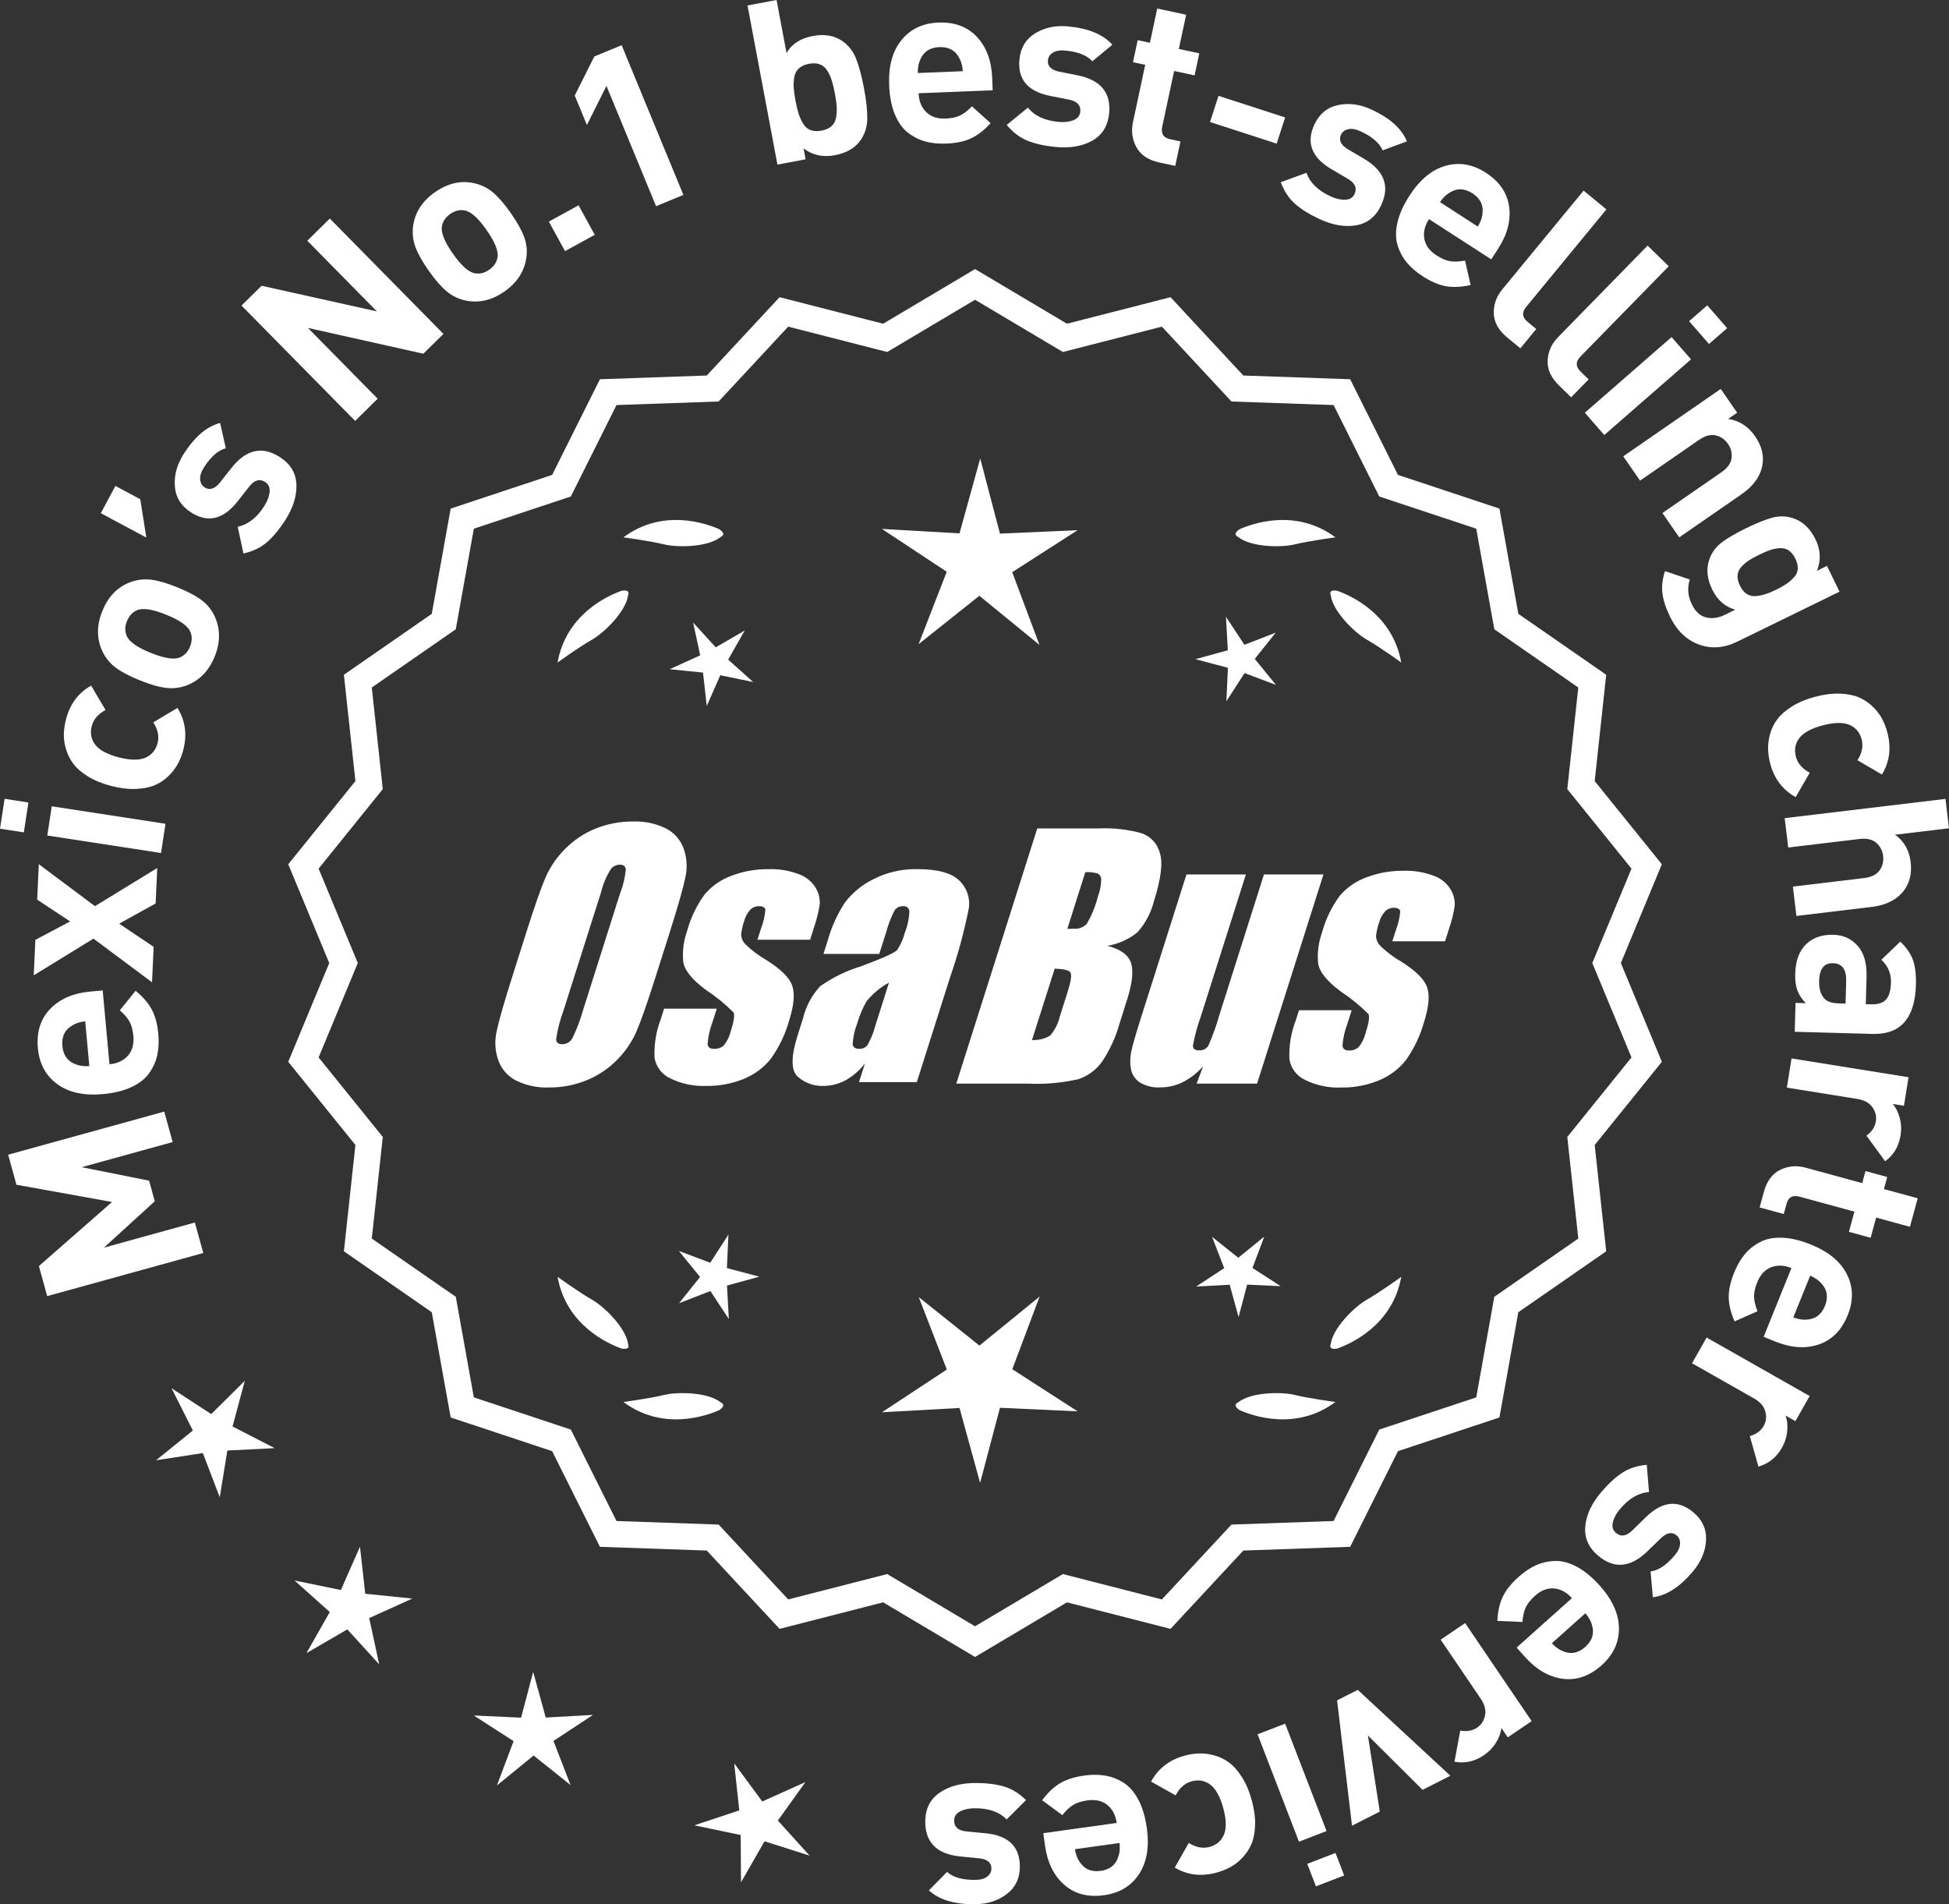 <?xml version="1.0" encoding="UTF-8"?>
<svg id="Layer_2" data-name="Layer 2" xmlns="http://www.w3.org/2000/svg" viewBox="0 0 308.514 301.394">
  <rect x="0" y="0" width="308.514" height="301.394" fill="#333333" stroke="none"/>
  <defs>
    <style>
      .cls-1 {
        fill: #fff;
      }
    </style>
  </defs>
  <g id="Layer_1-2" data-name="Layer 1">
    <g>
      <g>
        <polygon class="cls-1" points="38.755 218.54 33.436 223.813 27.158 219.727 30.529 226.416 24.704 231.124 32.107 229.985 34.785 236.98 35.989 229.587 43.469 229.202 36.81 225.773 38.755 218.54"/>
        <polygon class="cls-1" points="57.815 252.252 56.983 244.808 53.958 251.661 46.621 250.151 52.203 255.146 48.501 261.657 54.976 257.892 60.025 263.425 58.444 256.103 65.266 253.012 57.815 252.252"/>
        <polygon class="cls-1" points="86.388 271.844 84.401 264.621 82.486 271.863 75.003 271.52 81.298 275.579 78.66 282.59 84.466 277.858 90.318 282.533 87.611 275.549 93.867 271.428 86.388 271.844"/>
        <polygon class="cls-1" points="123.13 288.149 127.494 282.061 120.66 285.128 116.219 279.096 117.024 286.543 109.915 288.903 117.246 290.439 117.295 297.929 121.02 291.432 128.158 293.701 123.13 288.149"/>
      </g>
      <g>
        <path class="cls-1" d="M154.344,261.632l-14.465-8.599-16.302,4.175-11.457-12.326-16.818-.586-7.52-15.055-15.972-5.301-2.974-16.563-13.831-9.586,1.813-16.73-10.57-13.094,6.453-15.542-6.453-15.542,10.57-13.094-1.813-16.73,13.831-9.586,2.974-16.563,15.972-5.301,7.52-15.055,16.818-.586,11.457-12.326,16.302,4.175,14.465-8.599,14.465,8.599,16.302-4.175,11.457,12.326,16.818.586,7.52,15.055,15.972,5.301,2.974,16.563,13.831,9.586-1.813,16.73,10.57,13.094-6.453,15.542,6.453,15.542-10.57,13.094,1.813,16.73-13.831,9.586-2.974,16.563-15.972,5.301-7.52,15.055-16.818.586-11.457,12.326-16.302-4.175-14.465,8.599ZM140.356,249.713l13.988,8.315,13.988-8.315,15.764,4.038,11.079-11.92,16.263-.567,7.272-14.558,15.445-5.126,2.876-16.017,13.375-9.27-1.753-16.179,10.222-12.662-6.24-15.029,6.24-15.029-10.222-12.662,1.753-16.178-13.375-9.27-2.876-16.017-15.445-5.126-7.272-14.558-16.263-.567-11.079-11.92-15.764,4.038-13.988-8.316-13.988,8.316-15.764-4.038-11.079,11.92-16.263.567-7.272,14.558-15.445,5.126-2.876,16.017-13.375,9.27,1.753,16.178-10.222,12.662,6.24,15.029-6.24,15.029,10.222,12.662-1.753,16.179,13.375,9.27,2.876,16.017,15.445,5.126,7.272,14.558,16.263.567,11.079,11.92,15.764-4.038Z"/>
        <path class="cls-1" d="M154.345,262.259l-14.549-8.648-16.396,4.199-11.522-12.397-16.915-.59-7.562-15.141-16.063-5.331-2.992-16.659-13.91-9.641,1.824-16.826-10.632-13.169,6.49-15.631-6.49-15.631,10.632-13.17-1.824-16.826,13.91-9.641,2.992-16.659,16.063-5.332,7.562-15.141,16.915-.59,11.522-12.397,16.396,4.199,14.549-8.648,14.548,8.648,16.396-4.199,11.521,12.397,16.915.59,7.563,15.141,16.063,5.332,2.991,16.659,13.91,9.641-1.823,16.826,10.632,13.17-6.49,15.631,6.49,15.631-10.632,13.169,1.823,16.826-13.91,9.641-2.991,16.659-16.063,5.331-7.563,15.141-16.915.59-11.521,12.397-16.396-4.199-14.548,8.648ZM139.962,252.455l14.383,8.55,14.382-8.55,16.209,4.151,11.391-12.255,16.722-.583,7.478-14.968,15.88-5.271,2.956-16.468,13.752-9.531-1.802-16.635,10.509-13.019-6.416-15.453,6.416-15.453-10.509-13.02.023-.223,1.778-16.412-13.752-9.531-2.956-16.468-15.88-5.271-7.478-14.968-16.722-.583-11.391-12.255-16.209,4.151-14.382-8.55-14.383,8.55-16.208-4.151-11.392,12.255-16.722.583-7.477,14.968-15.88,5.271-2.957,16.468-13.752,9.531,1.803,16.634-10.509,13.02,6.416,15.453-6.416,15.453,10.509,13.019-.023.223-1.779,16.412,13.752,9.531,2.957,16.468,15.88,5.271,7.477,14.968,16.722.583,11.392,12.255,16.208-4.151ZM154.345,258.656l-14.071-8.365-15.858,4.062-11.144-11.99-16.36-.57-7.314-14.645-15.537-5.156-2.894-16.112-13.454-9.325,1.765-16.274-10.283-12.737,6.277-15.119-6.277-15.119,10.283-12.737-1.765-16.274,13.454-9.325,2.894-16.112,15.537-5.156,7.314-14.645,16.36-.57,11.144-11.991,15.858,4.062,14.071-8.365,14.071,8.365,15.857-4.062,11.145,11.991,16.359.57,7.315,14.645,15.536,5.156,2.894,16.112,13.454,9.325-1.764,16.274,10.283,12.737-6.277,15.119,6.277,15.119-10.283,12.737,1.764,16.274-13.454,9.325-2.894,16.112-15.536,5.156-7.315,14.645-16.359.57-11.145,11.99-15.857-4.062-14.071,8.365ZM140.439,249.136l13.905,8.266,13.905-8.266,15.67,4.014,11.014-11.849,16.166-.563,7.229-14.472,15.353-5.096,2.858-15.922,13.296-9.214-1.742-16.083,10.16-12.587-6.203-14.94,6.203-14.94-10.16-12.587,1.742-16.083-13.296-9.214-2.858-15.922-15.353-5.096-7.229-14.472-16.166-.563-11.014-11.849-15.67,4.014-13.905-8.267-13.905,8.267-15.671-4.014-11.013,11.849-16.167.563-7.229,14.472-15.354,5.096-2.858,15.922-13.296,9.214,1.743,16.083-10.16,12.587,6.203,14.94-6.203,14.94,10.16,12.587-1.743,16.083,13.296,9.214,2.858,15.922,15.354,5.096,7.229,14.472,16.167.563,11.013,11.849,15.671-4.014Z"/>
      </g>
      <g>
        <polygon class="cls-1" points="115.064 200.707 115.308 195.401 112.429 199.864 107.458 197.994 110.814 202.111 107.498 206.26 112.451 204.341 115.373 208.776 115.078 203.473 120.199 202.065 115.064 200.707"/>
        <polygon class="cls-1" points="164.57 205.206 155.039 212.974 145.432 205.299 149.875 216.764 139.607 223.529 151.884 222.847 155.145 234.703 158.29 222.816 170.573 223.379 160.239 216.714 164.57 205.206"/>
        <polygon class="cls-1" points="198.258 200.689 200.129 195.718 196.012 199.074 191.862 195.758 193.781 200.711 189.346 203.633 194.649 203.338 196.057 208.459 197.416 203.325 202.721 203.568 198.258 200.689"/>
      </g>
      <g>
        <path class="cls-1" d="M195.959,221.982c-.197.099-.32.215-.359.348-.001.002-.003.003-.005.005.001 0.0.002.001.003.001-.063.227.115.505.606.846,2.043.909,8.925,3.375,15.191-1.283,0,0-4.07-.534-6.459-1.115-2.166-.527-6.98-.443-8.977,1.198Z"/>
        <path class="cls-1" d="M210.622,213.249c0.0.002-0.0.004-0.0.007.001-0.0.002-.001.003-.001.11.208.43.288,1.022.199,2.109-.742,8.805-3.676,10.161-11.365,0,0-3.325,2.407-5.461,3.625-1.936,1.104-5.378,4.471-5.703,7.036-.075.207-.085.376-.022.5Z"/>
      </g>
      <g>
        <path class="cls-1" d="M114.112,221.982c.197.099.32.215.359.348.001.002.003.003.005.005-.001 0-.002.001-.003.001.063.227-.115.505-.606.846-2.043.909-8.925,3.375-15.191-1.283,0,0,4.07-.534,6.459-1.115,2.166-.527,6.98-.443,8.977,1.198Z"/>
        <path class="cls-1" d="M99.448,213.249c-0.0.002 0.0.004 0.0.007-.001-0-.002-.001-.003-.001-.11.208-.43.288-1.022.199-2.109-.742-8.805-3.676-10.161-11.365,0,0,3.325,2.407,5.461,3.625,1.936,1.104,5.378,4.471,5.703,7.036.075.207.085.376.022.5Z"/>
      </g>
      <g>
        <path class="cls-1" d="M114.112,84.967c.197-.099.32-.215.359-.348.001-.002.003-.003.005-.005-.001-0-.002-.001-.003-.001.063-.227-.115-.505-.606-.846-2.043-.909-8.925-3.375-15.191,1.283,0,0,4.07.534,6.459,1.115,2.166.527,6.98.443,8.977-1.198Z"/>
        <path class="cls-1" d="M99.448,93.7c-0-.002 0-.004 0-.007-.001 0-.002.001-.003.001-.11-.208-.43-.288-1.022-.199-2.109.742-8.805,3.676-10.161,11.365,0,0,3.325-2.407,5.461-3.625,1.936-1.104,5.378-4.471,5.703-7.036.075-.207.085-.376.022-.5Z"/>
      </g>
      <g>
        <path class="cls-1" d="M195.959,84.967c-.197-.099-.32-.215-.359-.348-.001-.002-.003-.003-.005-.005.001-0.0.002-.001.003-.001-.063-.227.115-.505.606-.846,2.043-.909,8.925-3.375,15.191,1.283,0,0-4.07.534-6.459,1.115-2.166.527-6.98.443-8.977-1.198Z"/>
        <path class="cls-1" d="M210.622,93.7c0-.002-0-.004-0-.007.001 0.0.002.001.003.001.11-.208.43-.288,1.022-.199,2.109.742,8.805,3.676,10.161,11.365,0,0-3.325-2.407-5.461-3.625-1.936-1.104-5.378-4.471-5.703-7.036-.075-.207-.085-.376-.022-.5Z"/>
      </g>
      <g id="Group_4" data-name="Group 4">
        <g id="Group_1" data-name="Group 1">
          <path id="Path_1" data-name="Path 1" class="cls-1" d="M103.802,154.526c-1.287,4.058-2.289,6.932-3.006,8.623-.743,1.73-1.811,3.301-3.145,4.628-1.374,1.392-3.018,2.488-4.831,3.221-1.89.759-3.911,1.14-5.947,1.123-1.762.067-3.514-.296-5.104-1.059-1.333-.652-2.362-1.794-2.872-3.188-.534-1.48-.633-3.081-.285-4.615.343-1.661,1.174-4.572,2.493-8.734l2.193-6.911c1.287-4.058,2.289-6.932,3.006-8.623.743-1.73,1.811-3.301,3.145-4.628,1.374-1.392,3.018-2.488,4.831-3.221,1.89-.757,3.911-1.138,5.947-1.12,1.762-.067,3.514.296,5.104,1.059,1.332.654,2.36,1.796,2.872,3.189.534,1.48.633,3.082.285,4.616-.343,1.661-1.173,4.571-2.492,8.731l-2.194,6.909ZM98.211,141.252c.442-1.159.728-2.373.849-3.608-.025-.526-.342-.786-.951-.786-.528.006-1.028.236-1.375.634-.738,1.153-1.278,2.422-1.598,3.754l-5.99,18.863c-.521,1.405-.892,2.861-1.11,4.343,0,.552.337.824.98.824.663-.002,1.272-.367,1.586-.951.708-1.449,1.281-2.96,1.712-4.514l5.891-18.565.005.005Z"/>
          <path id="Path_2" data-name="Path 2" class="cls-1" d="M128.238,148.734h-8.337l.571-1.795c.36-.932.588-1.91.678-2.904-.032-.406-.374-.609-1.027-.609-.511-.005-1.002.199-1.36.563-.44.48-.76,1.059-.932,1.687-.261.721-.434,1.471-.516,2.234.027.588.273,1.145.692,1.559.987.957,2.09,1.787,3.283,2.47,2.283,1.433,3.65,2.78,4.102,4.039.45,1.262.298,3.1-.469,5.516-.606,2.188-1.593,4.253-2.916,6.099-1.134,1.403-2.607,2.494-4.28,3.17-1.866.76-3.866,1.137-5.881,1.11-1.989.089-3.969-.323-5.758-1.198-1.308-.611-2.234-1.824-2.479-3.246-.096-2.11.247-4.217,1.008-6.188l.507-1.598h8.334l-.665,2.097c-.426,1.113-.691,2.281-.786,3.469.038.533.375.799.995.799.573.035,1.136-.159,1.566-.539.535-.66.914-1.431,1.11-2.258.501-1.579.646-2.568.436-2.968-1.324-1.328-2.782-2.516-4.35-3.545-2.238-1.661-3.445-3.17-3.62-4.527-.144-1.635.068-3.281.622-4.825.569-2.111,1.53-4.096,2.831-5.852,1.142-1.318,2.605-2.319,4.247-2.904,1.841-.694,3.795-1.04,5.763-1.02,1.695-.065,3.385.22,4.965.837,1.093.416,2.01,1.195,2.597,2.206.446.77.652,1.655.589,2.543-.197,1.246-.505,2.473-.919,3.665l-.603,1.927v-.013Z"/>
          <path id="Path_3" data-name="Path 3" class="cls-1" d="M139.176,150.986h-8.832l.704-2.219c.594-2.102,1.506-4.101,2.703-5.929,1.19-1.558,2.727-2.818,4.489-3.678,2.159-1.102,4.557-1.651,6.981-1.598,3.183,0,5.391.602,6.626,1.807,1.207,1.138,1.77,2.801,1.503,4.439-.732,3.678-1.717,7.301-2.948,10.842l-5.275,16.619h-9.151l.939-2.948c-.833,1.085-1.877,1.991-3.069,2.663-1.084.587-2.299.892-3.532.888-1.495.057-2.952-.476-4.058-1.483-1.059-.989-1.059-3.155,0-6.499l.863-2.723c.457-1.89,1.387-3.633,2.701-5.066,1.961-1.384,4.13-2.445,6.425-3.145,3.5-1.3,5.432-2.171,5.795-2.614.543-.846.947-1.772,1.198-2.745.429-1.076.669-2.218.71-3.376-.029-.466-.43-.82-.895-.792-.018.001-.037.003-.055.005-.549-.041-1.079.21-1.395.66-.559,1.094-1.001,2.244-1.319,3.43l-1.105,3.462ZM140.721,155.525c-1.375.739-2.587,1.749-3.563,2.968-.617,1.087-1.105,2.242-1.452,3.442-.417,1.06-.665,2.179-.735,3.316.057.494.387.748,1.008.748.515.039,1.016-.18,1.337-.584.548-.968.966-2.005,1.243-3.082l2.162-6.809Z"/>
        </g>
        <g id="Group_3" data-name="Group 3">
          <path id="Path_7" data-name="Path 7" class="cls-1" d="M164.184,131.119h9.778c2.286-.102,4.574.159,6.778.773,1.417.502,2.491,1.676,2.866,3.132.482,1.573.169,4.102-.939,7.589-.458,1.832-1.352,3.527-2.606,4.939-1.376,1.117-3.019,1.855-4.768,2.143,2.092.552,3.341,1.458,3.747,2.732s.191,3.227-.647,5.852l-1.186,3.747c-.599,2.16-1.543,4.209-2.797,6.068-.911,1.247-2.181,2.187-3.64,2.694-2.64.61-5.352.853-8.059.723h-11.338l12.82-40.394h-.012ZM166.954,153.303l-3.594,11.305c1.003.055,2-.187,2.866-.697.763-.878,1.295-1.933,1.548-3.069l1.198-3.766c.552-1.731.712-2.779.481-3.145-.229-.368-1.059-.571-2.505-.622l.005-.007ZM171.798,138.035l-2.847,8.985c.425-.019.755-.025.989-.025.773.074,1.538-.207,2.08-.762.796-1.36,1.394-2.827,1.775-4.356.325-.849.501-1.747.519-2.656.007-.396-.201-.766-.545-.964-.638-.177-1.299-.25-1.96-.218l-.012-.003Z"/>
          <path id="Path_8" data-name="Path 8" class="cls-1" d="M209.493,138.405l-10.506,33.107h-9.574l1.034-2.752c-.9,1.034-1.989,1.886-3.208,2.511-1.107.552-2.327.839-3.563.837-1.145.071-2.284-.208-3.267-.799-.732-.487-1.233-1.252-1.389-2.118-.163-.914-.146-1.851.051-2.759.197-.957.742-2.86,1.649-5.7l7.089-22.332h9.409l-7.152,22.528c-.542,1.492-.956,3.028-1.236,4.59,0,.481.317.723.97.723.596.053,1.171-.237,1.483-.748.687-1.562,1.264-3.17,1.725-4.812l7.07-22.28h9.409l.005.004Z"/>
          <path id="Path_9" data-name="Path 9" class="cls-1" d="M228.735,148.987h-8.338l.571-1.795c.36-.932.588-1.91.678-2.904-.032-.406-.374-.609-1.027-.609-.511-.004-1.001.199-1.359.563-.44.48-.76,1.059-.932,1.687-.26.721-.432,1.47-.514,2.231.027.588.273,1.145.692,1.559.986.958,2.089,1.788,3.281,2.472,2.283,1.433,3.65,2.78,4.102,4.039.45,1.262.298,3.1-.469,5.516-.606,2.188-1.593,4.253-2.916,6.099-1.134,1.403-2.607,2.494-4.28,3.17-1.866.76-3.866,1.137-5.881,1.11-1.989.089-3.969-.323-5.758-1.198-1.308-.611-2.234-1.824-2.479-3.246-.096-2.11.247-4.217,1.008-6.188l.507-1.598h8.338l-.665,2.099c-.426,1.113-.691,2.281-.786,3.469.038.533.375.799.995.799.573.035,1.136-.159,1.566-.539.535-.66.914-1.431,1.11-2.258.501-1.579.646-2.568.436-2.968-1.324-1.328-2.782-2.516-4.35-3.545-2.238-1.661-3.445-3.17-3.62-4.527-.144-1.635.068-3.281.622-4.825.569-2.111,1.53-4.096,2.831-5.852,1.142-1.318,2.605-2.319,4.247-2.904,1.841-.694,3.795-1.04,5.763-1.02,1.695-.065,3.385.22,4.965.837,1.096.414,2.016,1.194,2.606,2.206.446.77.652,1.655.589,2.543-.197,1.246-.505,2.473-.919,3.665l-.609,1.921-.007-.009Z"/>
        </g>
      </g>
      <g>
        <path class="cls-1" d="M25.997,175.937l1.332,4.823-14.4,3.977,10.673,2.132.899,3.262-8.055,7.342,14.4-3.978,1.332,4.824-24.707,6.824-1.313-4.754,11.577-10.144-15.132-2.73-1.313-4.754,24.707-6.823Z"/>
        <path class="cls-1" d="M16.256,156.759l1.074,11.687c1.243-.114,2.214-.565,2.912-1.353.699-.787.988-1.826.87-3.117-.088-.956-.297-1.726-.628-2.31-.331-.584-.837-1.17-1.518-1.758l2.499-3.086c1.121.91,1.963,1.875,2.525,2.895.564,1.021.921,2.332,1.068,3.933.109,1.195.06,2.29-.15,3.286-.209.996-.622,1.943-1.238,2.843-.616.901-1.548,1.649-2.794,2.246-1.246.597-2.778.979-4.595,1.146-2.986.274-5.392-.251-7.213-1.578-1.821-1.326-2.845-3.221-3.071-5.682-.235-2.557.412-4.629,1.941-6.216,1.528-1.587,3.644-2.504,6.343-2.753l1.974-.181ZM13.487,161.642c-.812.099-1.467.304-1.968.615-1.238.692-1.788,1.792-1.649,3.297.138,1.506.878,2.486,2.223,2.941.55.215,1.232.296,2.047.246l-.652-7.098Z"/>
        <path class="cls-1" d="M24.891,137.384l-.257,5.61-5.766,3.197,5.453,3.672-.255,5.61-9.271-6.909-9.454,5.804.256-5.61,5.502-2.92-5.213-3.445.256-5.61,8.888,6.639,9.861-6.038Z"/>
        <path class="cls-1" d="M4.499,127.013l-.727,4.732-3.772-.579.727-4.732,3.772.579ZM26.198,130.383l-.709,4.626-18.005-2.766.709-4.625,18.005,2.766Z"/>
        <path class="cls-1" d="M28.091,112.045c1.243,2.006,1.55,4.218.926,6.634-.197.767-.476,1.488-.837,2.164-.36.675-.85,1.324-1.469,1.944-.619.621-1.339,1.11-2.163,1.468-.823.358-1.831.562-3.022.614-1.189.052-2.494-.105-3.913-.471-1.416-.366-2.633-.86-3.649-1.482-1.018-.622-1.794-1.287-2.33-1.996-.536-.709-.931-1.486-1.182-2.332-.253-.846-.367-1.65-.345-2.412.023-.762.134-1.527.332-2.294.631-2.44,1.96-4.228,3.988-5.366l2.275,3.86c-1.181.637-1.91,1.49-2.186,2.559-.274,1.069-.103,2.031.519,2.885.663.89,1.913,1.572,3.748,2.046,1.86.48,3.295.492,4.306.033.957-.446,1.574-1.204,1.851-2.273s.052-2.168-.674-3.297l3.825-2.284Z"/>
        <path class="cls-1" d="M28.048,92.948c1.67.675,2.965,1.36,3.888,2.056.921.697,1.62,1.581,2.093,2.651.867,1.956.851,4.046-.049,6.271-.891,2.203-2.327,3.707-4.309,4.51-1.106.433-2.233.58-3.381.439-1.146-.14-2.543-.542-4.189-1.208-1.647-.666-2.926-1.344-3.838-2.036-.911-.691-1.613-1.578-2.108-2.658-.867-1.955-.854-4.034.034-6.237.918-2.27,2.358-3.784,4.322-4.544,1.106-.433,2.229-.581,3.364-.446,1.136.136,2.526.536,4.173,1.201ZM26.295,97.287c-2.157-.872-3.694-1.104-4.61-.698-.719.306-1.248.881-1.59,1.726-.334.824-.347,1.595-.042,2.313.375.928,1.643,1.829,3.801,2.701,2.182.881,3.728,1.119,4.643.712.72-.305,1.245-.869,1.577-1.692.343-.846.361-1.627.056-2.346-.375-.929-1.653-1.833-3.834-2.715Z"/>
        <path class="cls-1" d="M22.204,79.017l.959,6.066-7.205-3.856,2.311-4.316,3.936,2.106Z"/>
        <path class="cls-1" d="M44.3,72.347c1.676,1.079,2.549,2.526,2.62,4.342.072,1.817-.522,3.703-1.782,5.66-.937,1.453-1.894,2.606-2.873,3.46-.978.854-2.219,1.453-3.726,1.796l-.915-4.23c1.612-.332,3.01-1.415,4.192-3.251.494-.767.78-1.51.858-2.23.079-.72-.154-1.255-.699-1.606-.866-.559-1.709-.315-2.524.729l-1.881,2.386c-2.251,2.831-4.698,3.396-7.342,1.693-1.574-1.014-2.424-2.396-2.552-4.149-.128-1.752.354-3.476,1.447-5.17,1.728-2.684,3.637-4.295,5.725-4.833l.892,4c-1.212.332-2.353,1.326-3.418,2.98-.48.747-.695,1.401-.644,1.962.053.562.291.979.715,1.251.786.507,1.591.255,2.415-.757l1.841-2.326c2.316-2.932,4.867-3.501,7.65-1.708Z"/>
        <path class="cls-1" d="M70.194,52.852l-3.18,3.133-18.272-4.082,11.041,11.207-3.565,3.512-17.989-18.259,3.181-3.133,18.248,4.056-11.017-11.181,3.565-3.512,17.988,18.259Z"/>
        <path class="cls-1" d="M80.843,33.705c1.033,1.474,1.747,2.754,2.143,3.84s.5,2.207.314,3.363c-.336,2.112-1.488,3.857-3.452,5.235-1.944,1.364-3.969,1.845-6.068,1.441-1.164-.239-2.189-.729-3.076-1.47-.886-.741-1.839-1.839-2.858-3.293-1.02-1.454-1.725-2.718-2.112-3.795-.389-1.076-.496-2.202-.324-3.378.336-2.111,1.477-3.85,3.422-5.214,2.005-1.406,4.037-1.893,6.098-1.462,1.164.239,2.186.725,3.066,1.456.879.732,1.829,1.824,2.849,3.278ZM77.011,36.393c-1.336-1.906-2.499-2.938-3.489-3.094-.769-.135-1.526.06-2.272.583-.728.51-1.158,1.149-1.293,1.918-.189.984.384,2.428,1.72,4.334,1.351,1.926,2.521,2.967,3.51,3.123.769.136,1.517-.052,2.244-.562.746-.523,1.187-1.169,1.321-1.938.19-.983-.389-2.438-1.74-4.363Z"/>
        <path class="cls-1" d="M94.144,37.166l-4.703,2.579-2.562-4.672,4.703-2.579,2.562,4.672Z"/>
        <path class="cls-1" d="M108.177,30.849l-4.326,1.785-7.853-19.036-3.096,6.184-1.922-4.659,3.096-6.184,4.327-1.785,9.773,23.695Z"/>
        <path class="cls-1" d="M136.754,13.919c.36,1.911.536,3.501.531,4.772-.004,1.271-.331,2.395-.978,3.371-.854,1.309-2.234,2.142-4.145,2.501-1.912.359-3.566-0-4.965-1.081l.325,1.733-4.458.839L118.327.865l4.599-.865,1.577,8.385c.831-1.426,2.202-2.318,4.112-2.678s3.501-.085,4.771.824c.957.675,1.669,1.603,2.136,2.785.466,1.182.878,2.716,1.232,4.603ZM132.444,16.91c-.032-.567-.131-1.276-.29-2.125s-.327-1.543-.503-2.085c-.174-.541-.41-1.052-.709-1.533-.298-.481-.689-.81-1.174-.988-.485-.177-1.06-.204-1.719-.08-.661.124-1.185.357-1.573.699-.388.342-.632.791-.735,1.347-.103.557-.138,1.119-.104,1.686.033.568.13,1.276.29,2.125.159.85.328,1.545.503,2.085.175.541.412,1.059.713,1.551.3.493.692.829,1.178,1.005.484.178,1.058.204,1.718.08.661-.125,1.185-.357,1.572-.699.387-.341.632-.796.732-1.365.101-.568.135-1.136.101-1.704Z"/>
        <path class="cls-1" d="M157.137,14.288l-11.727.47c.051,1.248.449,2.24,1.2,2.979.75.739,1.772,1.082,3.067,1.03.958-.038,1.739-.208,2.34-.508.601-.3,1.212-.775,1.835-1.425l2.952,2.656c-.966,1.072-1.973,1.863-3.021,2.373-1.048.51-2.376.798-3.983.862-1.198.048-2.289-.059-3.271-.319-.984-.261-1.909-.722-2.776-1.384-.868-.662-1.567-1.631-2.099-2.906-.531-1.276-.834-2.825-.906-4.647-.121-2.998.529-5.372,1.947-7.122,1.419-1.75,3.364-2.675,5.834-2.774,2.566-.103,4.603.65,6.108,2.259,1.505,1.609,2.312,3.769,2.421,6.478l.079,1.979ZM152.404,11.271c-.058-.814-.228-1.48-.513-1.997-.628-1.272-1.696-1.877-3.207-1.817-1.512.061-2.527.75-3.052,2.068-.242.538-.36,1.216-.351,2.032l7.122-.286Z"/>
        <path class="cls-1" d="M175.567,17.957c-.198,1.982-1.09,3.418-2.675,4.31-1.584.891-3.534,1.22-5.851.989-1.719-.172-3.182-.499-4.388-.981-1.207-.482-2.306-1.316-3.296-2.5l3.349-2.74c1.029,1.285,2.631,2.036,4.804,2.253.907.09,1.7.007,2.378-.251.675-.258,1.047-.709,1.111-1.354.102-1.026-.498-1.666-1.799-1.917l-2.98-.587c-3.547-.716-5.162-2.638-4.85-5.767.186-1.863,1.029-3.25,2.532-4.161,1.502-.911,3.256-1.267,5.262-1.066,3.175.317,5.479,1.284,6.91,2.897l-3.156,2.615c-.848-.929-2.251-1.491-4.208-1.687-.884-.088-1.564.019-2.04.321-.478.302-.741.704-.791,1.206-.094.932.499,1.533,1.773,1.805l2.909.58c3.665.728,5.334,2.74,5.005,6.036Z"/>
        <path class="cls-1" d="M186.035,26.257l-2.5-.534c-1.736-.371-2.946-1.169-3.629-2.396-.684-1.226-.872-2.554-.565-3.986l1.939-9.084-1.936-.413.744-3.485,1.937.413,1.157-5.421,4.578.978-1.159,5.422,3.239.692-.745,3.485-3.238-.692-1.881,8.801c-.234,1.104.175,1.768,1.232,1.993l1.653.354-.827,3.873Z"/>
        <path class="cls-1" d="M202.086,22.733l-10.547-3.419,1.344-4.144,10.547,3.419-1.344,4.144Z"/>
        <path class="cls-1" d="M218.636,32.47c-.842,1.806-2.156,2.867-3.947,3.186-1.789.318-3.739-.015-5.849-.997-1.567-.73-2.84-1.521-3.819-2.375-.979-.853-1.74-2.002-2.286-3.447l4.066-1.482c.548,1.553,1.811,2.79,3.791,3.712.826.385,1.603.567,2.327.547.723-.02,1.223-.324,1.496-.911.436-.935.08-1.736-1.064-2.402l-2.62-1.538c-3.111-1.846-4.004-4.194-2.676-7.044.79-1.697,2.044-2.727,3.764-3.092,1.718-.364,3.492-.121,5.319.73,2.894,1.348,4.749,3.02,5.566,5.016l-3.842,1.427c-.494-1.156-1.633-2.151-3.417-2.981-.805-.375-1.482-.499-2.031-.371-.55.128-.931.42-1.143.877-.396.849-.036,1.612,1.076,2.29l2.556,1.507c3.22,1.897,4.13,4.347,2.732,7.349Z"/>
        <path class="cls-1" d="M236.057,41.051l-9.857-6.37c-.678,1.048-.922,2.09-.733,3.126.187,1.036.826,1.906,1.914,2.609.807.521,1.541.832,2.204.932.664.101,1.438.065,2.32-.108l.885,3.872c-1.407.32-2.686.386-3.836.2-1.152-.187-2.403-.716-3.754-1.589-1.008-.652-1.838-1.367-2.491-2.146-.653-.779-1.145-1.689-1.472-2.73-.328-1.041-.343-2.235-.041-3.584.3-1.35.944-2.79,1.935-4.322,1.628-2.52,3.527-4.086,5.695-4.699,2.168-.614,4.29-.25,6.366,1.092,2.156,1.394,3.387,3.182,3.691,5.364.305,2.183-.28,4.413-1.751,6.69l-1.075,1.663ZM233.925,35.858c.423-.698.667-1.341.731-1.927.22-1.401-.305-2.512-1.575-3.333-1.27-.821-2.499-.843-3.686-.067-.509.3-.995.786-1.457,1.458l5.986,3.869Z"/>
        <path class="cls-1" d="M240.664,55.13l-2.057-1.693c-1.39-1.144-2.106-2.417-2.148-3.82s.4-2.668,1.331-3.799l12.881-15.649,3.613,2.974-12.696,15.427c-.719.872-.649,1.657.202,2.359l1.391,1.144-2.517,3.058Z"/>
        <path class="cls-1" d="M248.697,62.885l-1.903-1.862c-1.287-1.259-1.892-2.588-1.813-3.989.078-1.401.628-2.625,1.651-3.672l14.171-14.49,3.347,3.272-13.971,14.284c-.788.807-.787,1.596.001,2.368l1.287,1.258-2.77,2.831Z"/>
        <path class="cls-1" d="M253.946,68.851l-3.076-3.527,13.729-11.972,3.077,3.527-13.729,11.972ZM270.521,54.445l-3.146-3.609,2.875-2.508,3.146,3.609-2.876,2.508Z"/>
        <path class="cls-1" d="M265.812,85.049l-2.66-3.85,9.328-6.447c.968-.668,1.504-1.411,1.61-2.229.107-.817-.08-1.572-.557-2.262-.492-.711-1.139-1.161-1.939-1.351-.803-.189-1.688.05-2.655.718l-9.329,6.447-2.66-3.85,15.43-10.664,2.6,3.761-1.422.982c1.763.27,3.182,1.185,4.261,2.745,1.049,1.52,1.436,3.048,1.154,4.584-.324,1.77-1.423,3.303-3.298,4.599l-9.862,6.816Z"/>
        <path class="cls-1" d="M274.95,101.579c-2.048,1-4.053,1.146-6.017.436-1.963-.711-3.493-2.188-4.589-4.43-.653-1.337-1.05-2.559-1.189-3.666-.141-1.107-.006-2.281.403-3.522l3.932,1.324c-.43,1.305-.323,2.616.318,3.931.569,1.165,1.328,1.856,2.276,2.074.946.218,1.906.09,2.876-.384l1.716-.838c-1.618-.465-2.832-1.529-3.644-3.189-.82-1.682-.979-3.262-.47-4.738.374-1.091,1.014-1.985,1.916-2.679.902-.695,2.217-1.463,3.941-2.306,1.726-.843,3.134-1.404,4.226-1.684,1.091-.28,2.184-.232,3.274.143,1.477.507,2.632,1.612,3.464,3.316.812,1.661.887,3.319.229,4.978l1.584-.774,1.99,4.076-16.237,7.933ZM281.178,93.328c1.357-.664,2.336-1.368,2.934-2.114.597-.746.622-1.68.073-2.801-.295-.604-.648-1.039-1.058-1.306-.411-.267-.888-.382-1.431-.343-.543.038-1.053.14-1.532.308-.479.167-1.042.409-1.689.725-.646.316-1.184.612-1.609.887-.427.274-.824.609-1.193,1.003-.368.394-.577.843-.624,1.347-.049.504.077,1.058.372,1.661.294.604.655,1.042,1.082,1.314.427.272.909.384,1.445.335.537-.049,1.049-.151,1.533-.308.484-.156,1.05-.393,1.697-.709Z"/>
        <path class="cls-1" d="M284.243,126.166c-2.062-1.146-3.409-2.927-4.043-5.341-.2-.766-.309-1.532-.322-2.297-.015-.766.097-1.57.334-2.414.238-.844.63-1.623,1.175-2.336.544-.714,1.324-1.383,2.338-2.009,1.016-.626,2.229-1.124,3.646-1.496,1.416-.371,2.72-.533,3.91-.485,1.191.047,2.193.25,3.007.607.813.357,1.536.844,2.169,1.46.633.615,1.125,1.262,1.476,1.938.352.677.629,1.399.829,2.165.638,2.438.349,4.647-.867,6.629l-3.869-2.261c.721-1.132.942-2.232.661-3.3-.279-1.068-.9-1.823-1.858-2.266-1.014-.455-2.436-.441-4.27.04-1.857.487-3.116,1.176-3.775,2.068-.62.857-.788,1.819-.509,2.888.28,1.067,1.012,1.918,2.194,2.551l-2.226,3.858Z"/>
        <path class="cls-1" d="M284.36,144.971l-.557-4.646,11.259-1.348c1.168-.14,1.989-.546,2.465-1.22.476-.673.663-1.427.563-2.261-.103-.858-.464-1.558-1.086-2.1-.62-.542-1.514-.743-2.682-.604l-11.26,1.348-.557-4.647,25.45-3.047.557,4.647-8.544,1.023c1.428,1.013,2.252,2.45,2.475,4.308.219,1.835-.154,3.366-1.118,4.594-1.112,1.414-2.8,2.257-5.063,2.528l-11.902,1.425Z"/>
        <path class="cls-1" d="M284.095,163.305l.125-4.57,1.619.044c-.629-.666-1.073-1.344-1.33-2.035s-.37-1.565-.342-2.621c.059-2.087.653-3.667,1.788-4.74,1.107-1.002,2.525-1.479,4.253-1.431,1.583.043,2.869.631,3.859,1.763.988,1.132,1.454,2.753,1.396,4.865l-.121,4.354.937.026c1.031.028,1.79-.228,2.272-.766.482-.539.742-1.42.775-2.644.04-1.463-.467-2.678-1.521-3.643l2.996-2.871c.982.939,1.652,1.912,2.009,2.918.355,1.006.513,2.301.47,3.885-.148,5.326-2.429,7.928-6.843,7.806l-12.343-.34ZM291.133,158.817l1.008.028.098-3.562c.051-1.848-.643-2.791-2.082-2.831-1.417-.039-2.15.889-2.202,2.784-.034,1.224.24,2.155.823,2.796.395.491,1.18.753,2.355.785Z"/>
        <path class="cls-1" d="M298.404,183.795l-2.959-4.049c.853-.617,1.351-1.375,1.495-2.275.126-.782-.06-1.522-.554-2.222-.495-.7-1.288-1.137-2.378-1.312l-11.161-1.793.743-4.621,18.519,2.976-.726,4.514-1.778-.285c.493.565.861,1.298,1.105,2.201.243.902.289,1.827.138,2.775-.282,1.753-1.097,3.118-2.444,4.092Z"/>
        <path class="cls-1" d="M278.536,191.11l.674-2.466c.468-1.714,1.332-2.877,2.595-3.49,1.261-.613,2.599-.727,4.011-.341l8.96,2.447.521-1.91,3.439.939-.522,1.91,5.349,1.46-1.233,4.515-5.348-1.46-.873,3.195-3.438-.939.872-3.195-8.682-2.371c-1.089-.297-1.774.075-2.06,1.117l-.445,1.632-3.82-1.043Z"/>
        <path class="cls-1" d="M279.172,211.585l4.399-10.88c-1.158-.468-2.227-.512-3.208-.133-.982.38-1.717,1.17-2.202,2.372-.36.89-.526,1.67-.501,2.341.027.67.208,1.423.544,2.258l-3.636,1.598c-.58-1.321-.885-2.565-.919-3.73-.033-1.166.252-2.494.854-3.984.449-1.113.996-2.063,1.639-2.852.642-.789,1.443-1.442,2.404-1.96.96-.518,2.131-.756,3.513-.715,1.382.041,2.917.403,4.608,1.087,2.781,1.125,4.677,2.693,5.688,4.708,1.011,2.014,1.053,4.166.127,6.458-.964,2.381-2.487,3.926-4.573,4.636-2.087.709-4.387.556-6.901-.46l-1.835-.742ZM283.868,208.514c.766.283,1.443.402,2.032.355,1.417-.048,2.409-.773,2.976-2.175.568-1.401.358-2.612-.628-3.632-.39-.443-.959-.829-1.707-1.157l-2.673,6.608Z"/>
        <path class="cls-1" d="M278.344,232.122l-1.358-4.827c1.014-.28,1.746-.817,2.195-1.61.392-.689.477-1.447.257-2.276s-.81-1.515-1.769-2.06l-9.832-5.579,2.31-4.07,16.312,9.257-2.257,3.977-1.565-.889c.265.702.353,1.518.267,2.449-.087.93-.366,1.813-.841,2.648-.876,1.544-2.116,2.538-3.719,2.98Z"/>
        <path class="cls-1" d="M252.969,246.22c-1.52-1.288-2.196-2.836-2.031-4.646.166-1.811,1-3.604,2.505-5.38,1.117-1.318,2.217-2.338,3.298-3.057,1.081-.72,2.392-1.152,3.929-1.296l.357,4.313c-1.643.119-3.17,1.011-4.581,2.678-.589.695-.971,1.396-1.142,2.099-.172.704-.01,1.265.483,1.685.787.666,1.653.535,2.599-.394l2.175-2.121c2.602-2.514,5.102-2.755,7.501-.723,1.428,1.21,2.091,2.692,1.99,4.446-.103,1.754-.806,3.4-2.107,4.938-2.064,2.436-4.166,3.785-6.307,4.047l-.364-4.082c1.247-.171,2.506-1.008,3.777-2.509.574-.678.872-1.299.894-1.862.021-.564-.16-1.008-.544-1.334-.716-.605-1.545-.46-2.493.437l-2.128,2.066c-2.679,2.605-5.282,2.838-7.811.697Z"/>
        <path class="cls-1" d="M240.073,260.771l8.75-7.821c-.832-.931-1.771-1.442-2.82-1.535s-2.057.293-3.021,1.157c-.716.64-1.211,1.267-1.482,1.88-.273.613-.443,1.369-.509,2.266l-3.969-.171c.062-1.441.338-2.692.822-3.752.484-1.061,1.326-2.127,2.525-3.199.895-.8,1.804-1.412,2.729-1.836.924-.424,1.932-.657,3.021-.697,1.09-.041,2.246.262,3.468.908,1.222.646,2.439,1.649,3.656,3.009,1.999,2.236,3.008,4.481,3.025,6.735.02,2.253-.894,4.203-2.736,5.851-1.915,1.711-3.964,2.425-6.149,2.142-2.187-.284-4.182-1.438-5.989-3.459l-1.32-1.476ZM245.645,260.089c.562.592,1.117.997,1.666,1.215,1.292.583,2.503.37,3.63-.638,1.127-1.008,1.474-2.187,1.04-3.537-.155-.57-.496-1.167-1.022-1.791l-5.313,4.75Z"/>
        <path class="cls-1" d="M230.235,278.833l.916-4.93c1.034.197,1.928.041,2.683-.472.655-.445,1.067-1.087,1.237-1.927.17-.84-.056-1.717-.676-2.63l-6.348-9.353,3.872-2.628,10.532,15.519-3.782,2.568-1.011-1.49c-.073.747-.356,1.518-.845,2.313s-1.132,1.464-1.926,2.003c-1.47.997-3.021,1.339-4.653,1.027Z"/>
        <path class="cls-1" d="M214.013,288.963l-2.363-19.836,3.273-1.663,14.657,13.591-4.397,2.234-8.652-8.606,1.879,12.047-4.396,2.233Z"/>
        <path class="cls-1" d="M199.064,274.497l4.366-1.684,6.554,16.996-4.366,1.684-6.554-16.996ZM206.932,295l4.467-1.723,1.374,3.561-4.468,1.723-1.373-3.56Z"/>
        <path class="cls-1" d="M182.21,281.988c1.121-2.077,2.886-3.445,5.293-4.108.763-.21,1.527-.327,2.292-.351s1.571.077,2.418.305c.846.227,1.63.609,2.351,1.145.72.536,1.399,1.307,2.037,2.314.639,1.006,1.151,2.216,1.54,3.627.389,1.411.566,2.712.533,3.904-.033,1.191-.223,2.195-.57,3.014-.348.817-.825,1.546-1.434,2.187-.607.64-1.247,1.14-1.92,1.5-.674.359-1.392.645-2.154.854-2.43.669-4.644.407-6.639-.786l2.213-3.895c1.141.706,2.243.914,3.308.621,1.063-.293,1.812-.923,2.243-1.887.441-1.018.411-2.441-.092-4.269-.51-1.852-1.215-3.101-2.115-3.75-.864-.608-1.83-.766-2.894-.473-1.064.293-1.905,1.035-2.524,2.226l-3.886-2.179Z"/>
        <path class="cls-1" d="M165.146,290.148l11.624-1.62c-.174-1.236-.669-2.185-1.487-2.846-.819-.662-1.87-.902-3.154-.723-.951.132-1.711.377-2.278.735-.568.357-1.13.89-1.687,1.598l-3.198-2.353c.855-1.162,1.779-2.047,2.772-2.658.994-.611,2.287-1.027,3.879-1.25,1.189-.166,2.285-.167,3.288-.004,1.005.163,1.972.53,2.899,1.104.929.573,1.72,1.469,2.373,2.686.655,1.217,1.108,2.729,1.36,4.536.414,2.971.001,5.397-1.238,7.278-1.241,1.881-3.086,2.993-5.534,3.334-2.544.354-4.643-.195-6.299-1.648-1.658-1.454-2.673-3.523-3.047-6.208l-.273-1.961ZM170.152,292.685c.137.805.372,1.451.706,1.937.749,1.204,1.873,1.702,3.371,1.493,1.497-.209,2.441-.995,2.833-2.358.189-.56.239-1.245.15-2.056l-7.061.984Z"/>
        <path class="cls-1" d="M146.462,288.324c0-1.993.745-3.51,2.233-4.554,1.489-1.043,3.397-1.565,5.725-1.564,1.729 0,3.217.181,4.464.541,1.249.36,2.424,1.081,3.527,2.161l-3.061,3.059c-1.152-1.176-2.818-1.765-5.004-1.765-.912-0-1.692.162-2.34.485s-.973.81-.972,1.458c-.002,1.032.659,1.608,1.979,1.729l3.024.289c3.6.361,5.399,2.113,5.398,5.257-.001,1.872-.703,3.335-2.107,4.392-1.404,1.055-3.114,1.583-5.13,1.583-3.192-0-5.58-.734-7.164-2.198l2.881-2.916c.937.84,2.389,1.261,4.355,1.261.889 0,1.555-.174,1.998-.521.444-.348.667-.774.667-1.278,0-.936-.648-1.476-1.943-1.62l-2.952-.289c-3.72-.361-5.579-2.197-5.579-5.509Z"/>
      </g>
      <g>
        <polygon class="cls-1" points="198.621 104.287 201.936 100.137 196.984 102.056 194.062 97.621 194.356 102.924 189.235 104.332 194.37 105.691 194.127 110.996 197.005 106.533 201.976 108.404 198.621 104.287"/>
        <polygon class="cls-1" points="117.888 99.787 113.297 102.458 109.717 98.534 110.838 103.726 106 105.918 111.284 106.456 111.874 111.735 114.019 106.876 119.221 107.946 115.263 104.404 117.888 99.787"/>
        <polygon class="cls-1" points="158.289 84.459 155.161 72.567 151.883 84.419 139.607 83.719 149.865 90.498 145.406 101.957 155.024 94.296 164.544 102.078 160.229 90.564 170.573 83.914 158.289 84.459"/>
      </g>
    </g>
  </g>
</svg>